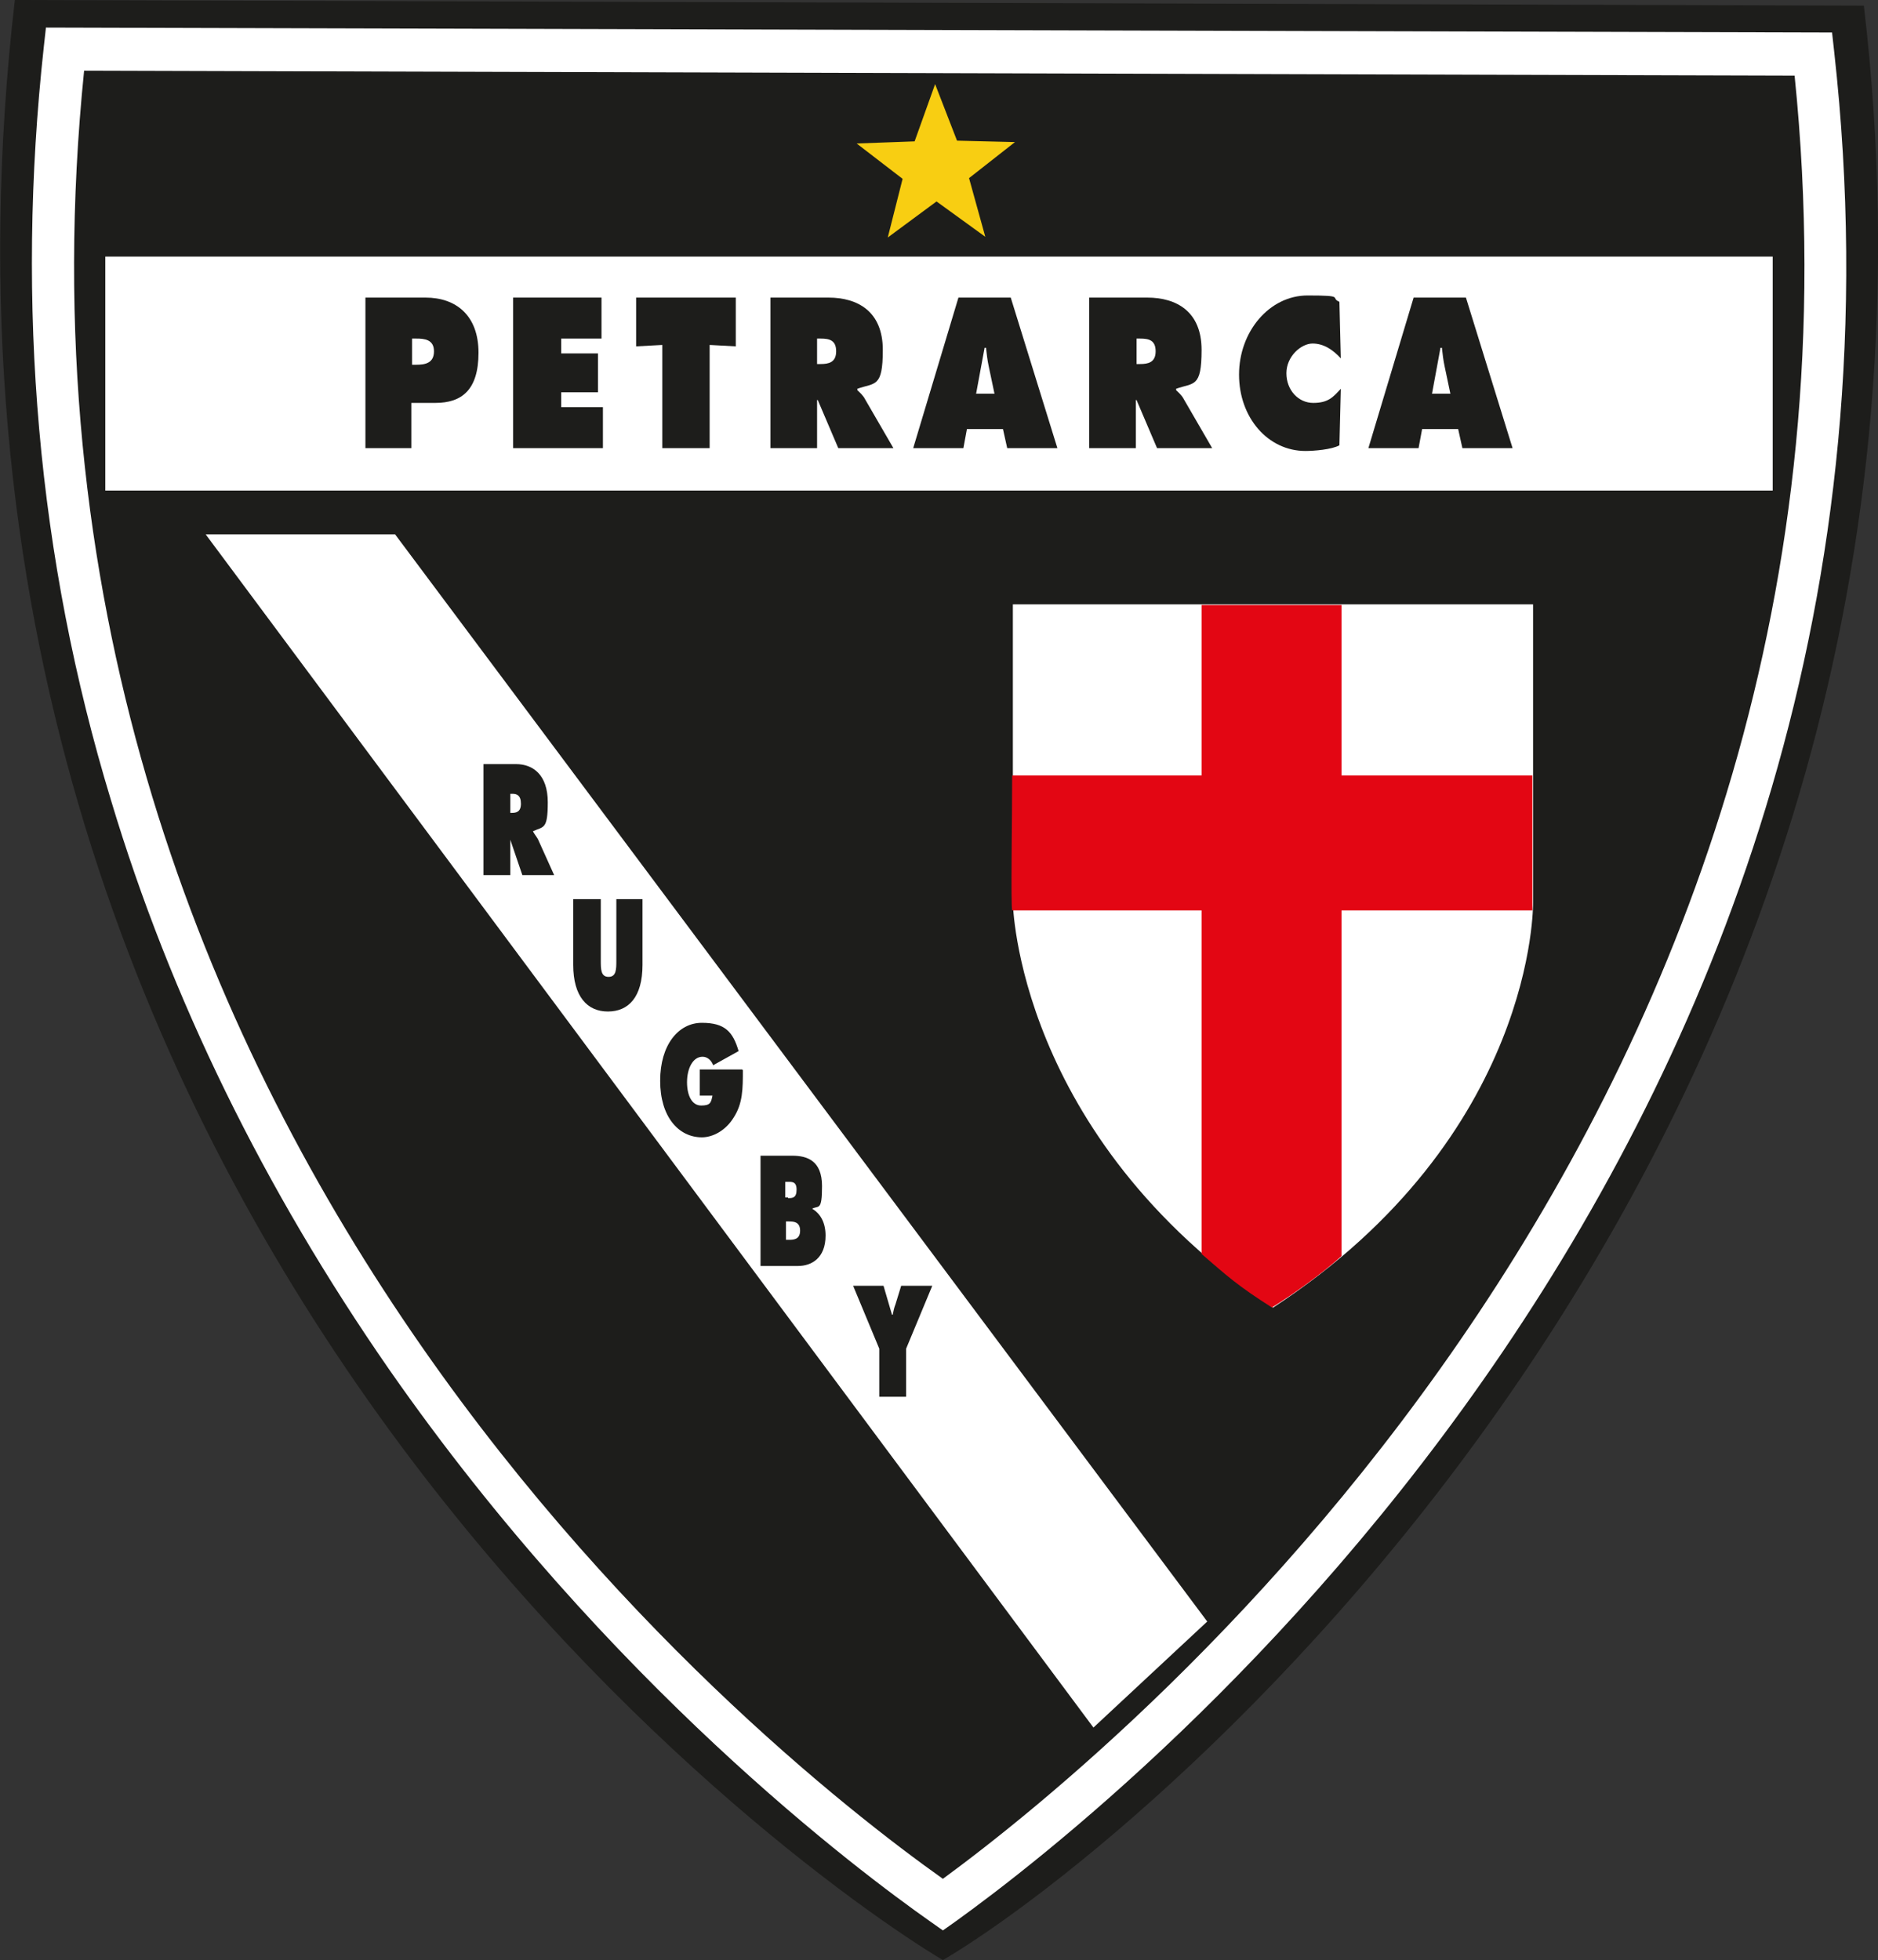<?xml version="1.0" encoding="UTF-8"?>
<svg id="Livello_1" xmlns="http://www.w3.org/2000/svg" xmlns:xlink="http://www.w3.org/1999/xlink" version="1.1" viewBox="0 0 265.7 277.3">
  <rect x="0" y="0" width="265.7" height="277.3" fill="#333333" stroke="none"/>
  <!-- Generator: Adobe Illustrator 29.3.0, SVG Export Plug-In . SVG Version: 2.1.0 Build 146)  -->
  <defs>
    <style>
      .st0 {
        fill: none;
      }

      .st1 {
        fill: #1d1d1b;
      }

      .st2 {
        fill: #f8ce12;
      }

      .st3 {
        fill: #fff;
      }

      .st4 {
        fill: #e30613;
      }

      .st5 {
        clip-path: url(#clippath);
      }
    </style>
    <clipPath id="clippath">
      <rect class="st0" x="0" width="265.7" height="277.3"/>
    </clipPath>
  </defs>
  <g class="st5">
    <path class="st1" d="M263.7.8L2.1,0c-19.9,171.5,109.2,264.1,131.3,277.3,29.2-17.2,149.2-115.9,130.3-276.5"/>
    <path class="st1" d="M256.6,7.7L9.2,7c-17.5,157.2,105,249.1,124.2,262.5,24.5-17.6,140.2-109.3,123.2-261.8"/>
    <path class="st3" d="M133.4,273.1l-1.7-1.2c-10.1-7.1-45.6-33.6-76.6-78.1-17.7-25.5-31-52.6-39.4-80.6C5.3,79,2.2,43.1,6.2,6.6l.3-2.7,252.7.7.3,2.7c17.2,154.5-100.6,247.5-124.4,264.6l-1.7,1.2M11.9,10c-15.1,148.6,94.6,236.7,121.5,255.8,26.6-19.5,135.4-109,120.5-255.1l-242-.7Z"/>
  </g>
  <rect class="st3" x="14.9" y="36.3" width="235.9" height="33.1"/>
  <path class="st1" d="M58.2,51.6h.7c1.2,0,2.5-.2,2.5-1.9s-1.4-1.8-2.5-1.8h-.6v3.7M51.7,42.1h8.5c4.3,0,7.5,2.5,7.5,7.8s-2.4,7.1-6.1,7.1h-3.4v6.4h-6.5v-21.3Z"/>
  <polyline class="st1" points="72.6 42.1 85.1 42.1 85.1 47.9 79.4 47.9 79.4 50 84.6 50 84.6 55.5 79.4 55.5 79.4 57.6 85.3 57.6 85.3 63.4 72.6 63.4 72.6 42.1"/>
  <polyline class="st1" points="90 42.1 104.1 42.1 104.1 49 100.4 48.8 100.4 63.4 93.7 63.4 93.7 48.8 90 49 90 42.1"/>
  <path class="st1" d="M115.6,51.5h.5c1.1,0,2.2-.2,2.2-1.8s-1-1.8-2.2-1.8h-.5v3.6M109.1,42.1h8.1c4.2,0,7.7,2,7.7,7.4s-1.1,4.6-3.6,5.5v.2c.3.3.8.7,1.1,1.3l4,6.9h-7.8l-2.9-6.8h-.1v6.8h-6.6v-21.3Z"/>
  <path class="st1" d="M140.7,55.7l-.8-3.8c-.2-.9-.3-1.8-.4-2.7h-.2l-1.2,6.5h2.7M136.3,63.4h-7.1l6.4-21.3h7.4l6.6,21.3h-7.1l-.6-2.7h-5.1l-.5,2.7Z"/>
  <path class="st1" d="M160.8,51.5h.5c1.1,0,2.2-.2,2.2-1.8s-1-1.8-2.2-1.8h-.5v3.6M154.2,42.1h8.1c4.2,0,7.7,2,7.7,7.4s-1.1,4.6-3.6,5.5v.2c.3.3.8.7,1.1,1.3l4,6.9h-7.8l-2.9-6.8h-.1v6.8h-6.6v-21.3Z"/>
  <path class="st1" d="M189.7,50.7c-1.1-1.2-2.4-2.1-4-2.1s-3.7,1.8-3.7,4.2,1.7,4.2,3.8,4.2,2.8-.8,3.9-2l-.2,8c-1.1.6-3.6.8-4.8.8-5.3,0-9.4-4.7-9.4-10.8s4.3-11.2,9.7-11.2,3.1.3,4.5.9l.2,8.1"/>
  <path class="st1" d="M205.2,55.7l-.8-3.8c-.2-.9-.3-1.8-.4-2.7h-.2l-1.2,6.5h2.7M200.7,63.4h-7.1l6.4-21.3h7.4l6.6,21.3h-7.1l-.6-2.7h-5.1l-.5,2.7Z"/>
  <polyline class="st3" points="29.1 75.6 55.9 75.6 170.8 229.4 154.7 244.4 29.1 75.6"/>
  <path class="st1" d="M72.1,115h.3c.6,0,1.3-.1,1.3-1.3s-.6-1.4-1.2-1.4h-.3v2.7M68.3,108.1h4.7c2.4,0,4.5,1.5,4.5,5.4s-.6,3.4-2.1,4.1h0c.2.4.4.6.7,1.1l2.3,5.1h-4.5l-1.7-5h0v5h-3.8v-15.7Z"/>
  <path class="st1" d="M90.9,127.2v9.3c0,4.6-2,6.6-4.9,6.6s-4.9-2.1-4.9-6.6v-9.3h3.9v8.7c0,1.2,0,2.3,1.1,2.3s1.1-1.1,1.1-2.3v-8.7h3.9"/>
  <path class="st1" d="M105.1,151.4c0,2.6,0,4.7-1.3,6.7-1.1,1.8-2.9,2.8-4.5,2.8-3.3,0-5.9-2.9-5.9-8s2.6-8.2,5.9-8.2,4.4,1.3,5.2,4l-3.6,2c-.3-.8-.9-1.2-1.5-1.2-1.4,0-2.2,1.7-2.2,3.6s.7,3.3,2,3.3,1.4-.4,1.6-1.4h-1.8v-3.7h6"/>
  <path class="st1" d="M111.2,175.4h.4c.6,0,1.6,0,1.6-1.3s-1-1.3-1.6-1.3h-.4v2.6M111.5,169.5c.6,0,1.2,0,1.2-1.2s-.7-1.1-1.3-1.1h-.3v2.2h.4ZM107.6,163.5h4.5c2.1,0,4.2.7,4.2,4.3s-.5,2.7-1.4,3.2h0c1.2.7,1.9,2,1.9,3.8,0,3.2-2,4.3-3.9,4.3h-5.3v-15.7Z"/>
  <path class="st1" d="M125,181.9l1.2,4.1h.1c.1-.5.2-1,.4-1.5l.8-2.6h4.4l-3.7,8.9v6.8h-3.8v-6.8l-3.7-8.9h4.4"/>
  <polyline class="st2" points="139.4 33.5 132.5 28.5 125.6 33.6 127.7 25.3 121.2 20.3 129.4 20 132.3 11.9 135.4 19.9 143.6 20.1 137.1 25.2 139.4 33.5"/>
  <path class="st3" d="M216.9,127.7s.5,32.9-36.8,57.3c-36.3-24.4-36.8-57.3-36.8-57.3v-42.2h73.6v42.2"/>
  <path class="st4" d="M180,185c-4.9-3.1-6.4-4.5-10-7.6v-91.8h19.8v92.1c-2.8,2.5-6.8,5.4-9.9,7.3"/>
  <path class="st4" d="M216.8,128.8h-73.6c-.2-.8,0-12.7,0-19.1h73.6v19.1"/>
</svg>